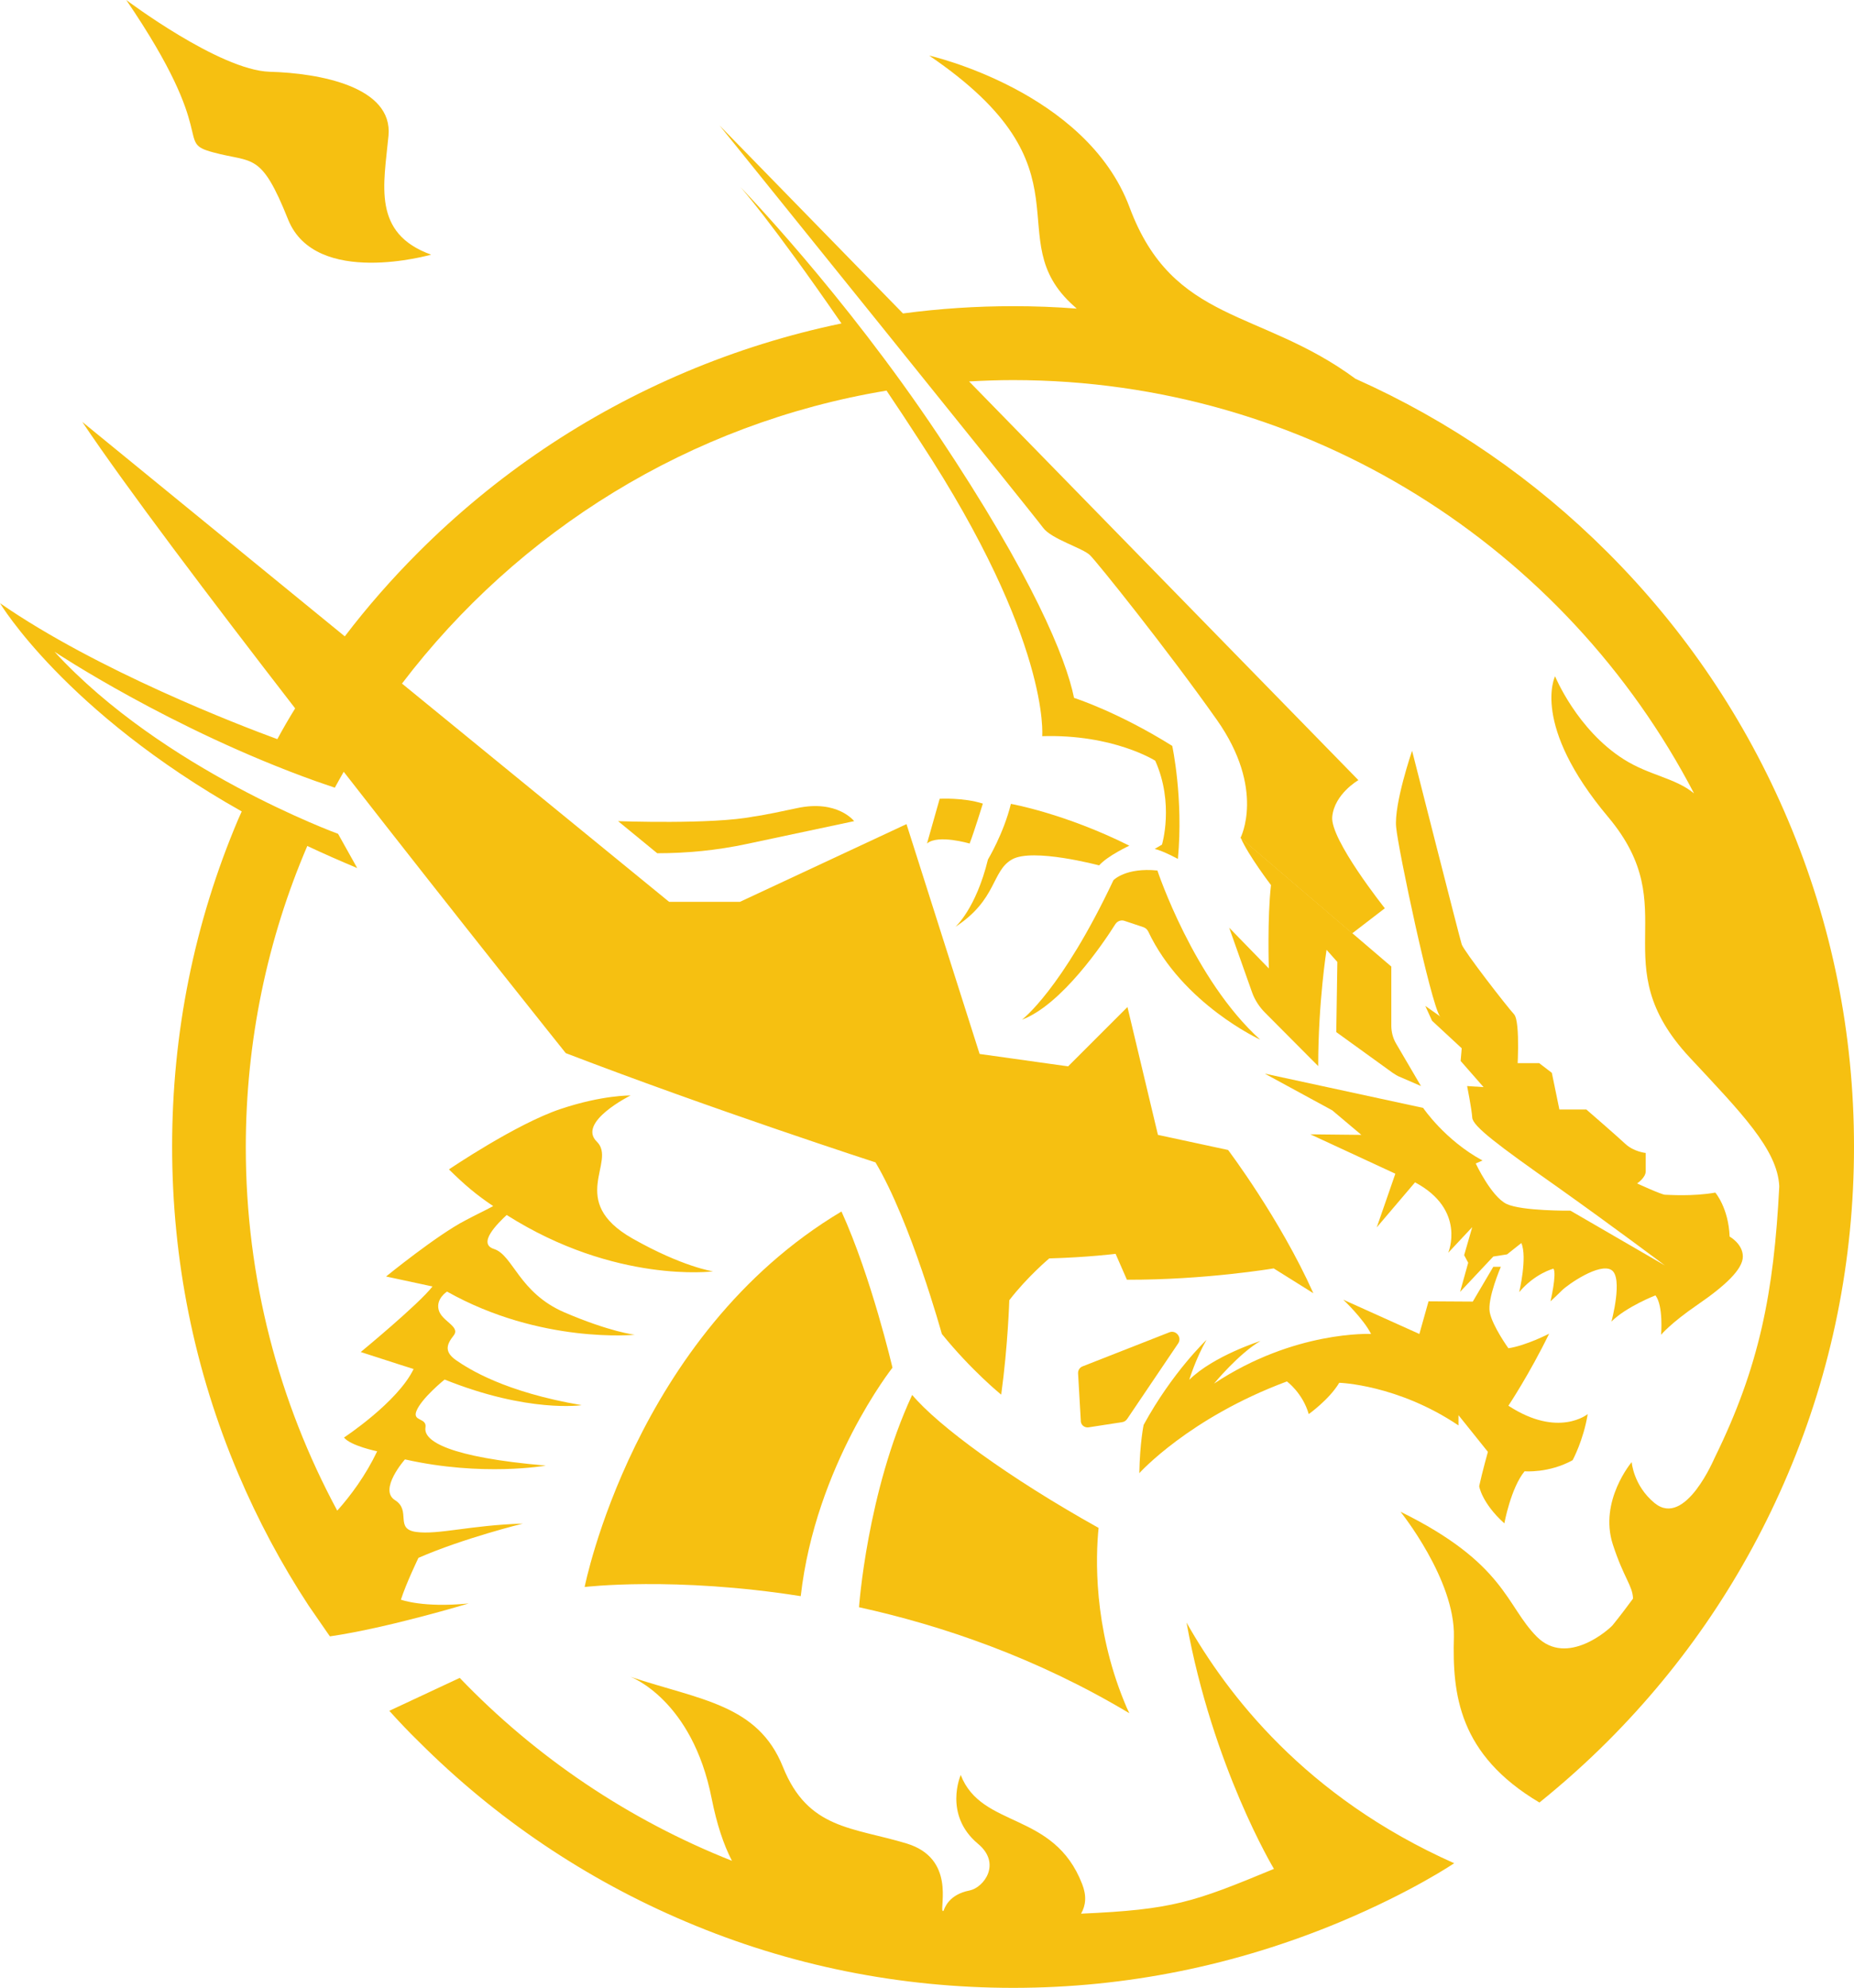 <svg xmlns="http://www.w3.org/2000/svg" width="687.2" height="736.9" viewBox="0 0 687.2 736.9" x="0" y="0" version="1.1" xml:space="preserve">
<g transform="translate(-196.6 -171.7)">
    <g id="g24">
      <path id="path4" fill="#f6c011" d="M738.4 521.8c-.8-2.5-18.4-71.8-18.4-71.8s-6.8 19.9-5.9 28.4c.8 8.5 12.8 65.1 16.2 70 3.4 4.9 28.6 21.9 28.6 21.9s1.4-19.8-1.1-22.6c-2.6-2.8-18.5-23.3-19.4-25.9z"/>
      <path id="path6" fill="#f6c011" d="M806.6 605.9v-6.8s-4.4-.4-7.6-3.4c-3.2-3-14.4-12.7-14.4-12.7h-10l-2.8-13.6-4.7-3.6H755l-30.1-21.2 2.5 5.5 11 10.2-.4 4.7 8.5 9.7-6.1-.4s1.7 8.5 1.9 11.7c.2 3.2 9.5 10.2 31.4 25.6 21.8 15.5 40 29.2 40 29.2l-35-20.3s-18 .2-23.7-2.5c-5.7-2.8-11.4-15-11.4-15l2.5-1.1c-14-7.6-22-19.5-22-19.5l-58.7-12.7 25 13.6 10.8 9.1-18.9-.2 31.5 14.6-6.9 19.9 14.2-16.7c19.1 10.2 12.3 26.1 12.3 26.1l8.9-9.5-3 10.4 1.5 2.8-3 10.8 12.3-13.1 5.1-.8 5.3-4.2c2.3 5.3-.8 18.2-.8 18.2 5.9-7 12.7-8.7 12.7-8.7 1.3 1.9-1.1 12.1-1.1 12.1s1.9-1.7 4.2-4c2.3-2.3 14-10.4 18.4-7.6 4.4 2.8 0 19.1 0 19.1 5.5-5.5 16.3-9.7 16.3-9.7 3 3.8 2.1 14.6 2.1 14.6s3.4-4.2 13.6-11.2c10.2-7 16.7-13.1 16.7-17.8 0-4.7-4.9-7.4-4.9-7.4-.4-10.6-5.3-16.3-5.3-16.3-8.5 1.5-17.4.8-18.6.8-1.3 0-10.4-4.2-10.4-4.2s3.2-2.1 3.2-4.5z"/>
      <path id="path8" fill="#f6c011" d="M660.7 539.6c1 2.8 2.7 5.4 4.8 7.5l19.7 19.8c0-23.7 3.1-43.1 3.1-43.1l4 4.5-.4 26 20.9 15.1c.9.6 1.8 1.2 2.9 1.6l7.6 3.3-9.2-15.7c-1.2-2-1.8-4.4-1.8-6.7V530l-55.8-47.7c2.8 6.5 11.2 17.5 11.2 17.5-1.4 12.4-.8 30.9-.8 30.9l-14.7-15.1z"/>
      <path id="path10" fill="#f6c011" d="M609.3 498c-19.2 40.7-33.9 51.7-33.9 51.7 14.7-5.5 30.2-28.4 34.6-35.4.8-1.2 2.2-1.7 3.5-1.2l6.9 2.3c.8.3 1.4.8 1.8 1.6 12.7 26.9 41.5 40.1 41.5 40.1-24.7-22.3-38.1-62.7-38.1-62.7-11.8-1.2-16.3 3.6-16.3 3.6z"/>
      <path id="path12" fill="#f6c011" d="M571.7 490.3c7.6-4.4 32.3 2.2 32.3 2.2 3.2-3.6 11.2-7.3 11.2-7.3-24-12-43.9-15.5-43.9-15.5-2.7 11-8.5 20.6-8.5 20.6-4.5 18.4-12.1 25-12.1 25 15.5-10.1 13.4-20.7 21-25z"/>
      <path id="path14" fill="#f6c011" d="M754.2 736.4s2.4-13.1 7.5-19.3c0 0 8.9.8 17.8-4.1 0 0 4-7.3 5.6-17.1 0 0-10.9 9-29.4-3.1 0 0 7.8-11.7 15.1-26.7 0 0-8.5 4.4-15.1 5.4 0 0-5.9-8.2-6.9-13.3-1-5.1 4.1-16.9 4.1-16.9h-2.8l-7.6 12.9-16.4-.1-3.4 12.1-28.2-12.7s7.5 7.1 10.3 12.7c0 0-28.4-1.4-58.2 18.4 0 0 9-11 17.2-15.8 0 0-17.4 5.5-26.4 14.4 0 0 2.5-8.1 6.4-14.8 0 0-12.6 11.9-23.3 31.5 0 0-1.4 6.6-1.6 17.9 0 0 18.4-20.5 54.7-34 0 0 5.8 4.2 8.1 12.1 0 0 7.6-5.4 11.3-11.6 0 0 21.6.6 44.2 15.8v-3.8l10.9 13.6s-2.1 7.5-3.2 12.6c-.2-.2.9 6.4 9.3 13.9z"/>
      <path id="path16" fill="#f6c011" d="M560.9 469.6c-7.1-2.3-16-1.8-16-1.8l-4.7 16.6c4-3.5 15.8 0 15.8 0 1.8-4.7 4.9-14.8 4.9-14.8z"/>
      <path id="path18" fill="#f6c011" d="M475.9 474.4s2.6-.2 16-3.1c15.1-3.3 21.3 4.8 21.3 4.8l-40 8.5c-10.8 2.3-21.9 3.4-33 3.4l-14.5-11.9s35 1.3 50.2-1.7z"/>
      <path id="path20" fill="#f6c011" d="M600.2 700.8l12.3-1.9c.8-.1 1.4-.5 1.9-1.2l18.9-28c1.5-2.2-.8-5.1-3.3-4.1l-32.1 12.6c-1.1.4-1.8 1.5-1.7 2.7l1 17.3c-.1 1.7 1.4 2.9 3 2.6z"/>
      <path id="path22" fill="#f6c011" d="M370.3 766.1c-16.9 1.7-25.1-1.4-25.1-1.4 2-6.2 6.5-15.5 6.5-15.5 16.7-7.3 38.7-12.7 38.7-12.7-19.5.6-31.4 4.2-39.5 3.1-8.2-1.1-1.7-7.9-7.9-11.8-6.2-3.9 3.7-15.1 3.7-15.1 28.8 6.5 52.2 2.3 52.2 2.3-35.9-3.1-45.4-9.1-44.6-14.1.6-3.7-4.8-2.2-3.4-6 1.8-4.8 10.5-11.8 10.5-11.8 31.1 12.5 50.8 9.5 50.8 9.5-28.8-4.9-42.1-13.6-46.6-16.7-4.5-3.2-3.4-5.9-.8-9.2 2.5-3.3-4.5-5.2-5.6-9.4-1.1-4.2 3.1-6.8 3.1-6.8 34.7 19.5 69.6 16 69.6 16s-9.1-1-26.1-8.3c-16.9-7.3-19-21.2-26.1-23.5-6.3-2 1.4-9.5 4.7-12.6 40.3 25.6 76.5 20.9 76.5 20.9s-11.2-1.6-29.9-12.2c-24.4-13.9-5.6-28.5-13.2-35.9-7.4-7.2 12.5-17.1 12.5-17.1s-10.4-.2-25.9 5c-16.5 5.5-41.4 22.4-41.4 22.4 5.9 5.8 10 9.3 16.4 13.6-3.7 2-6 3-10.3 5.3-10.5 5.4-29.4 20.8-29.4 20.8l17.2 3.7c-5.1 6.6-26.6 24.3-26.6 24.3 12.9 4.2 19.6 6.3 19.6 6.3-5.9 12.3-25.8 25.4-25.8 25.4 2.5 3.1 12.3 5.1 12.3 5.1-4.3 9-9.8 16.4-14.8 22-21.6-40.1-33.9-85.9-33.9-134.7 0-39.6 8.1-77.4 22.8-111.7 5.9 2.8 12.1 5.5 18.5 8.2l-7.1-12.7s-65-23.7-105.1-67.5c0 0 43.2 28.8 96.9 48l7 2.4c1.1-2 2.2-4 3.3-5.9 43 55.2 82.3 104.3 82.3 104.3 54.7 21 114.8 40.5 114.8 40.5 13.1 22 24.6 63.6 24.6 63.6 11 13.6 22 22.5 22 22.5 2.5-18.2 3-35 3-35 6.6-8.6 14.8-15.5 14.8-15.5 14.3-.4 24.6-1.7 24.6-1.7l4.2 9.6c29 .1 54.4-4.2 54.4-4.2l14.7 9.2C671 623.4 651.8 598 651.8 598l-26-5.6-11.3-47.4-22 22-32.8-4.6-27.1-85.2-61.7 28.8h-26.3l-99-80.9c43-56.5 106.6-96.5 179.6-108.6 4 5.9 8.2 12.3 12.6 19.1 48.3 73.8 45.1 109 45.1 109 26.4-.8 41.9 9.1 41.9 9.1 7.1 15.9 2.5 31.1 2.5 31.1l-2.7 1.6c3.1.7 8.6 3.7 8.6 3.7 2.1-22.5-2.1-41.9-2.1-41.9-20.3-12.7-36.4-17.8-36.4-17.8-3-14.8-15.3-44.9-50.4-97.5C509.2 280.3 471 241 471 241s10.9 12 37.5 50.6c-19.7 4.1-39 10.1-57.7 18-37.1 15.7-70.5 38.2-99.1 66.8-9.9 9.9-19 20.3-27.3 31.2l-97.3-79.5c16.3 24.3 47.3 65.3 78.9 106.2-2.3 3.7-4.5 7.5-6.6 11.4-14.2-5.2-66.7-25.4-102.8-50.4 0 0 24 40.2 89.6 77.2-.4 1-.9 1.9-1.3 2.9-16.3 38.4-24.5 79.3-24.5 121.3s8.2 82.9 24.5 121.3c7.3 17.2 16 33.5 26.1 48.9 8.1 11.8 7.9 11.4 7.9 11.4 21.4-3.1 51.4-12.2 51.4-12.2z"/>
    </g>
    <g id="g30">
      <path id="path26" fill="#f6c011" d="M534.7 688.8C518 724.7 515 767.5 515 767.5c30.9 6.8 65.8 18.7 100.2 39.3-.7-1.4-1.3-2.8-1.9-4.3-11.4-27.9-10.6-53.6-9.5-64.4-33.5-18.7-59.4-37.8-69.1-49.3z"/>
      <path id="path28" fill="#f6c011" d="M493.4 763.4c5.5-48.6 34-84.7 34-84.7s-7.8-33.5-18.9-57.9C431.7 666.6 413.3 760 413.3 760s33.3-4 80.1 3.4z"/>
    </g>
  </g>
  <path id="path34" fill="#f6c011" d="M662.7 303.9c-15.7-37.1-38.2-70.5-66.8-99.1-27.2-27.2-58.6-48.8-93.5-64.4-35.2-26-67.6-20.3-83.7-63.5-16.1-43.2-74.3-56.3-74.3-56.3 62.4 42.4 25.1 67.5 53.7 92.9.3.3.7.6 1 .9-7.8-.6-15.6-.9-23.5-.9-13.8 0-27.4.9-40.9 2.7l-68-69.7s116.9 144.9 119.9 149.1c3 4.2 14.8 7.6 17.4 10.2 2.6 2.5 28.8 35.2 47 61 18.2 25.8 8.8 43.8 8.8 43.8l41.4 35.4 12.1-9.3s-20.3-25.5-19.5-33.9c.8-8.5 9.7-13.6 9.7-13.6L359.2 141.4c5.4-.3 10.8-.5 16.3-.5 109.8 0 205 62.2 252.4 153.2-7.1-5.8-16.5-6.6-26-12.6-17.4-11-25.5-30.8-25.5-30.8s-9.1 17.9 19.7 52.2c28.8 34.3-2.4 54.1 30.2 89.1 18.9 20.3 32.6 34.1 33.2 47.8-2 39.5-7.4 66.9-23.9 100.5-.1.1-10.9 26.2-22.3 16.9-7.9-6.5-8.5-15.2-8.5-15.2s-12.2 14.4-7 30.5c4.1 12.6 7.3 15.2 7.5 20.1-2.5 3.4-5 6.7-7.6 9.9-1.3 1.5-16.8 15.4-28 4.3-11.6-11.6-11.6-27.2-50.6-46.4 0 0 20.3 25.2 19.8 46.4-.6 21.2 1.7 43.6 31.7 61.4 8.8-7.1 17.2-14.6 25.3-22.7 28.6-28.6 51.1-62 66.8-99.1 16.3-38.4 24.5-79.3 24.5-121.3s-8.2-82.7-24.5-121.2z"/>
  <path id="path36" fill="#f6c011" d="M439.8 601.5c9.7 53.6 32.4 91.3 32.4 91.3-29.9 12.4-37.5 15.1-71.5 16.6 1.8-3.1 2.1-6.7.4-11-10.5-27.1-37.2-20.4-45-40.4 0 0-6.5 14.7 6.4 25.5 8.8 7.3 2.2 16.2-3.1 17.3-7.8 1.5-9.3 6.6-9.7 7.6h-.3c-1.1-1.5 4.7-19.5-13.3-25-20.1-6.1-36.6-5.2-45.9-28.4-9.3-23.2-30.7-24.8-56.5-33.4 0 0 22.9 8.4 30.1 45.2 1.9 9.5 4.4 17 7.5 23-38.4-15.2-72.8-38.5-100.9-67.8l-26.1 12.2c3.5 3.9 7.1 7.7 10.9 11.4 28.6 28.6 62 51.1 99.1 66.8 38.4 16.3 79.3 24.5 121.3 24.5s82.8-8.4 121.3-24.5c26.7-11.2 42.1-21.7 42.1-21.7-55.3-24.6-84.2-62.7-99.2-89.2z"/>
  <path id="path38" fill="#f6c011" d="M79.1 56.5c14.7 4 17.6-.4 27.7 24.9 10.2 25.3 53 13 53 13-22-7.9-17.5-26-15.8-44.1 1.7-18.1-25.4-23.2-44.1-23.7C81.3 26 46.8 0 46.8 0c35.1 51.5 17.6 52.6 32.3 56.5z"/>
</svg>
